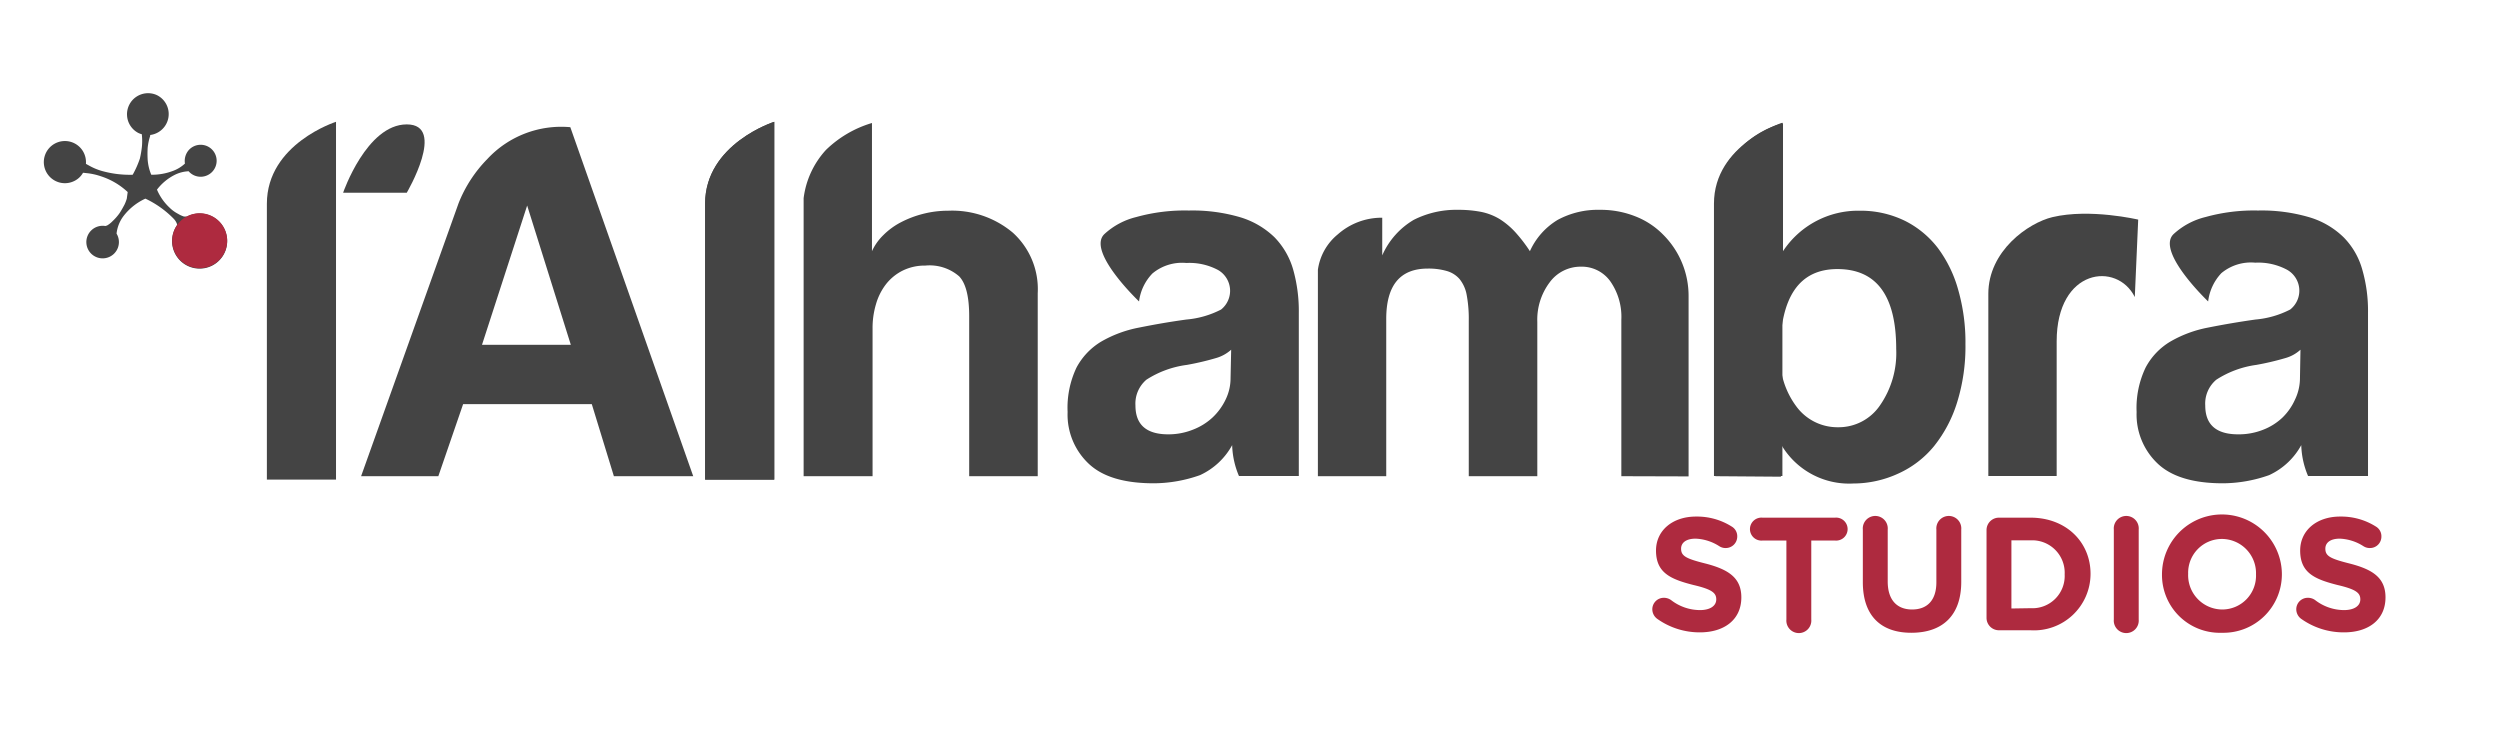 <svg id="911c0bc3-6958-4883-b11e-ea5c13d60205"  xmlns="http://www.w3.org/2000/svg" viewBox="0 0 250.21 73"><g id="d0dd739b-e79e-43c8-88f2-bb5a2ab5233f" ><path id="55d7df49-5193-4fed-92a7-0e93c4f23813"  d="M14.78,16a9.74,9.74,0,0,1,0-1.21,5.4,5.4,0,0,1,.25-1.18l0-.1a2.11,2.11,0,0,0,.65-4,2.11,2.11,0,0,0-1.85,3.79,2.35,2.35,0,0,0,.37.14.64.64,0,0,0,0,.07,6,6,0,0,1,0,1.2A10,10,0,0,1,14,15.87a9.53,9.53,0,0,1-.72,1.62,10.33,10.33,0,0,1-3.05-.37A5.91,5.91,0,0,1,9,16.62l-.4-.22a2.15,2.15,0,0,0-.26-1.2,2.11,2.11,0,1,0-.82,2.87,2,2,0,0,0,.79-.78l.47.05a6.39,6.39,0,0,1,1.31.3,7.13,7.13,0,0,1,2.69,1.58l-.09.66a4,4,0,0,1-.23.6s-.32.61-.52.89a5.44,5.44,0,0,1-.68.77,2.45,2.45,0,0,1-.53.42,1.06,1.06,0,0,1-.19.06,1.63,1.63,0,1,0,1.13.77l0-.05a3.56,3.56,0,0,1,.68-1.7,5.8,5.8,0,0,1,2.2-1.76,9.71,9.71,0,0,1,2.82,2,1.48,1.48,0,0,1,.35.56.38.38,0,0,1,0,.1,2.76,2.76,0,1,0,1-.87,2.61,2.61,0,0,1-.31,0,2.66,2.66,0,0,1-.59-.27,3.41,3.41,0,0,1-.84-.61,5.28,5.28,0,0,1-1.27-1.81,5.15,5.15,0,0,1,1.74-1.46,3.48,3.48,0,0,1,1.43-.38l.1.11a1.6,1.6,0,1,0-.05-2.27,1.65,1.65,0,0,0-.42,1.39,3.56,3.56,0,0,1-1.24.75,5.93,5.93,0,0,1-2.13.37A4.77,4.77,0,0,1,14.78,16Z" fill="#444"/></g><path id="6dbd04fd-5857-4a97-b30e-8a094145bac5"  d="M18,22.19a2.75,2.75,0,1,0,3.89-.08A2.75,2.75,0,0,0,18,22.19Z" fill="#ae2a3f"/><path id="d32d1797-e5c9-4eae-9200-0f24ebc5fe0c"  d="M40.71,19.29H34.34s2.35-6.84,6.37-6.84S40.71,19.29,40.71,19.29Z" fill="#444"/><path id="92404f69-b7ab-404c-aeba-b5a47b3b3ebc"  d="M199,47.64V29.41c0-4.3,4-7.1,6.42-7.68,3.75-.89,8.58.25,8.58.25l-.34,7.75c-1.77-3.57-7.82-2.88-7.82,4.44V47.64Z" fill="#444"/><path id="5cb35e95-2e21-451c-a861-276a6e5e98c4"  d="M124,47.64a8.44,8.44,0,0,1-.68-3.09,7,7,0,0,1-3.21,3,14,14,0,0,1-4.63.82c-3,0-5.17-.66-6.56-2a6.75,6.75,0,0,1-2.07-5.13,9.38,9.38,0,0,1,.89-4.45,6.72,6.72,0,0,1,2.47-2.6,12.07,12.07,0,0,1,3.77-1.4c1.45-.29,3-.57,4.76-.81a9.28,9.28,0,0,0,3.47-1,2.4,2.4,0,0,0-.29-3.95,6.09,6.09,0,0,0-3.18-.71,4.63,4.63,0,0,0-3.4,1.05A4.9,4.9,0,0,0,114,30.17s-5.27-5-3.47-6.74a7.25,7.25,0,0,1,3.2-1.71,18.08,18.08,0,0,1,5.25-.65,16.92,16.92,0,0,1,5.17.68,8.41,8.41,0,0,1,3.41,2,7.65,7.65,0,0,1,1.86,3.21,15.26,15.26,0,0,1,.57,4.34V47.64ZM123.22,35a3.83,3.83,0,0,1-1.53.84,26.86,26.86,0,0,1-2.9.68A9.83,9.83,0,0,0,114.74,38a3.14,3.14,0,0,0-1.1,2.58q0,2.9,3.31,2.89A6.59,6.59,0,0,0,119.4,43a6.06,6.06,0,0,0,1.95-1.21A6,6,0,0,0,122.66,40a4.88,4.88,0,0,0,.5-2.19Z" fill="#444"/><path id="88f0eaae-3ec1-453d-a080-3de0786199ff"  d="M231,47.64a8.44,8.44,0,0,1-.68-3.09,7,7,0,0,1-3.21,3,14,14,0,0,1-4.64.82q-4.47,0-6.55-2a6.76,6.76,0,0,1-2.08-5.13,9.37,9.37,0,0,1,.9-4.45,6.65,6.65,0,0,1,2.47-2.6,12,12,0,0,1,3.76-1.4c1.46-.29,3.05-.57,4.77-.81a9.34,9.34,0,0,0,3.47-1A2.4,2.4,0,0,0,228.9,27a6.09,6.09,0,0,0-3.18-.71,4.63,4.63,0,0,0-3.4,1.05A5,5,0,0,0,221,30.17s-5.26-5-3.46-6.74a7.25,7.25,0,0,1,3.2-1.71,18.08,18.08,0,0,1,5.25-.65,16.85,16.85,0,0,1,5.16.68,8.28,8.28,0,0,1,3.41,2,7.44,7.44,0,0,1,1.86,3.21,14.9,14.9,0,0,1,.58,4.34V47.64ZM230.24,35a3.71,3.71,0,0,1-1.52.84,26.86,26.86,0,0,1-2.9.68,9.83,9.83,0,0,0-4,1.48,3.12,3.12,0,0,0-1.11,2.58q0,2.9,3.32,2.89a6.59,6.59,0,0,0,2.45-.45,5.9,5.9,0,0,0,1.94-1.21A5.82,5.82,0,0,0,229.69,40a5,5,0,0,0,.5-2.19Z" fill="#444"/><path id="6c48212b-9271-4bc5-9578-ff20ced20d90"  d="M171.54,47.64V20.38c0-5.94,6.85-8.1,6.85-8.1V47.64Z" fill="#444"/><path id="aec8b936-4822-4b7f-aa73-d8cf3d741749"  d="M70.57,48V20.39c0-6,6.92-8.2,6.92-8.2V48Z" fill="#444"/><path id="e0e1d3e1-d219-4e4d-9e75-63436e8394de"  d="M70.57,48V20.39c0-6,6.92-8.2,6.92-8.2V48Z" fill="#444"/><path id="527f84d6-2ba9-4976-9445-0ceed2b29c35"  d="M26.71,48V20.39c0-6,6.92-8.2,6.92-8.2V48Z" fill="#444"/><path id="0ab7cb17-61bf-43d8-8c3e-2724f5ed8555"  d="M61.44,47.66l-2.21-7.21H46.35l-2.48,7.21H36.14L45.9,20.33a13.27,13.27,0,0,1,2.88-4.42,10.09,10.09,0,0,1,8.3-3.18l12.3,34.93ZM52.76,20.57h0L48.24,34.51h8.89Z" fill="#444"/><path id="8207e20c-b1b7-4d00-9f0a-1f597be2b8e2"  d="M97,47.66v-16c0-2-.34-3.3-1-4a4.51,4.51,0,0,0-3.39-1.08,5,5,0,0,0-2.26.5,4.88,4.88,0,0,0-1.68,1.37,5.93,5.93,0,0,0-1,2,8.32,8.32,0,0,0-.34,2.44V47.66H80.43V19.84A8.74,8.74,0,0,1,82.67,15a11.15,11.15,0,0,1,4.6-2.69l0,12.83a5.34,5.34,0,0,1,1.13-1.6,7.14,7.14,0,0,1,1.76-1.29,10.26,10.26,0,0,1,2.2-.84,10,10,0,0,1,2.52-.32,9.45,9.45,0,0,1,6.48,2.19,7.62,7.62,0,0,1,2.5,6.07V47.66Z" fill="#444"/><path id="e2ed6444-67dd-4373-a369-0bb2417b00e1"  d="M162.27,47.66V32a6.2,6.2,0,0,0-1.1-3.84,3.51,3.51,0,0,0-2.95-1.47,3.83,3.83,0,0,0-3.13,1.58,6.2,6.2,0,0,0-1.23,3.94V47.66H147V32.09a13,13,0,0,0-.21-2.58,3.51,3.51,0,0,0-.71-1.58,2.67,2.67,0,0,0-1.29-.81,6.58,6.58,0,0,0-1.89-.24c-2.78,0-4.16,1.68-4.16,5.05V47.66h-6.84V27a5.56,5.56,0,0,1,2-3.55,6.62,6.62,0,0,1,4.44-1.66v3.77A7.71,7.71,0,0,1,141.5,22a9.41,9.41,0,0,1,4.41-1,11.86,11.86,0,0,1,2.35.21,5.84,5.84,0,0,1,1.84.72,7.7,7.7,0,0,1,1.55,1.3,15.1,15.1,0,0,1,1.47,1.91A7,7,0,0,1,155.91,22a8.46,8.46,0,0,1,4.21-1,9.41,9.41,0,0,1,3.57.66,7.92,7.92,0,0,1,2.79,1.85A8.64,8.64,0,0,1,169,29.68v18Z" fill="#444"/><path id="fef3b024-d324-46ca-98b9-10ebacdd0584"  d="M171.69,47.66V19.85A7.3,7.3,0,0,1,174,15a9.43,9.43,0,0,1,4.45-2.67V25.14a9,9,0,0,1,7.68-4.05,10.06,10.06,0,0,1,4.5,1,9.54,9.54,0,0,1,3.34,2.76A12.66,12.66,0,0,1,196,29.06a19.06,19.06,0,0,1,.71,5.39,18.8,18.8,0,0,1-.84,5.84,13.25,13.25,0,0,1-2.31,4.37A9.85,9.85,0,0,1,190,47.39a10.78,10.78,0,0,1-4.5,1,7.87,7.87,0,0,1-7.2-3.84l-.06,3.16Zm12.25-4.9a5,5,0,0,0,4.21-2.18,9.17,9.17,0,0,0,1.63-5.65q0-8-5.89-8-5.73,0-5.73,8.42a8.27,8.27,0,0,0,1.65,5.36A5.1,5.1,0,0,0,183.94,42.76Z" fill="#444"/><path d="M165.84,61.92a1.19,1.19,0,0,1-.47-.94,1.15,1.15,0,0,1,1.17-1.15,1.24,1.24,0,0,1,.71.23,4.75,4.75,0,0,0,2.89,1c1,0,1.63-.41,1.63-1.07v0c0-.63-.39-1-2.28-1.44-2.28-.58-3.75-1.21-3.75-3.45v0c0-2,1.65-3.4,4-3.4a6.5,6.5,0,0,1,3.58,1,1.12,1.12,0,0,1,.55,1,1.15,1.15,0,0,1-1.16,1.15,1.13,1.13,0,0,1-.63-.18,4.74,4.74,0,0,0-2.37-.76c-1,0-1.46.44-1.46,1v0c0,.74.49,1,2.44,1.49,2.29.59,3.59,1.42,3.59,3.39v0c0,2.24-1.72,3.5-4.15,3.5A7.32,7.32,0,0,1,165.84,61.92Z" fill="#ae2a3f"/><path d="M178.79,54.1H176.4a1.15,1.15,0,1,1,0-2.29h7.26a1.15,1.15,0,1,1,0,2.29h-2.38V62a1.25,1.25,0,1,1-2.49,0Z" fill="#ae2a3f"/><path d="M186.44,58.27V53a1.25,1.25,0,1,1,2.49,0V58.2c0,1.84.92,2.8,2.44,2.8s2.43-.93,2.43-2.72V53a1.25,1.25,0,1,1,2.49,0v5.23c0,3.42-1.92,5.1-5,5.1S186.44,61.59,186.44,58.27Z" fill="#ae2a3f"/><path d="M198.82,53.05a1.24,1.24,0,0,1,1.25-1.24h3.16c3.55,0,6,2.44,6,5.62v0a5.66,5.66,0,0,1-6,5.65h-3.16a1.24,1.24,0,0,1-1.25-1.24Zm4.41,7.82a3.23,3.23,0,0,0,3.41-3.38v0a3.25,3.25,0,0,0-3.41-3.41h-1.92v6.82Z" fill="#ae2a3f"/><path d="M211.56,53a1.25,1.25,0,1,1,2.49,0v9a1.25,1.25,0,1,1-2.49,0Z" fill="#ae2a3f"/><path d="M216.38,57.49v0a6,6,0,0,1,12,0v0a5.85,5.85,0,0,1-6,5.84A5.79,5.79,0,0,1,216.38,57.49Zm9.41,0v0a3.43,3.43,0,0,0-3.43-3.55A3.38,3.38,0,0,0,219,57.43v0A3.43,3.43,0,0,0,222.4,61,3.38,3.38,0,0,0,225.79,57.49Z" fill="#ae2a3f"/><path d="M230.29,61.92a1.19,1.19,0,0,1-.47-.94A1.15,1.15,0,0,1,231,59.83a1.22,1.22,0,0,1,.71.23,4.75,4.75,0,0,0,2.89,1c1,0,1.63-.41,1.63-1.07v0c0-.63-.39-1-2.28-1.44-2.28-.58-3.74-1.21-3.74-3.45v0c0-2,1.64-3.4,4-3.4a6.5,6.5,0,0,1,3.58,1,1.12,1.12,0,0,1,.55,1,1.14,1.14,0,0,1-1.16,1.15,1.16,1.16,0,0,1-.63-.18,4.74,4.74,0,0,0-2.37-.76c-1,0-1.45.44-1.45,1v0c0,.74.48,1,2.43,1.49,2.3.59,3.59,1.42,3.59,3.39v0c0,2.24-1.71,3.5-4.15,3.5A7.32,7.32,0,0,1,230.29,61.92Z" fill="#ae2a3f"/></svg>